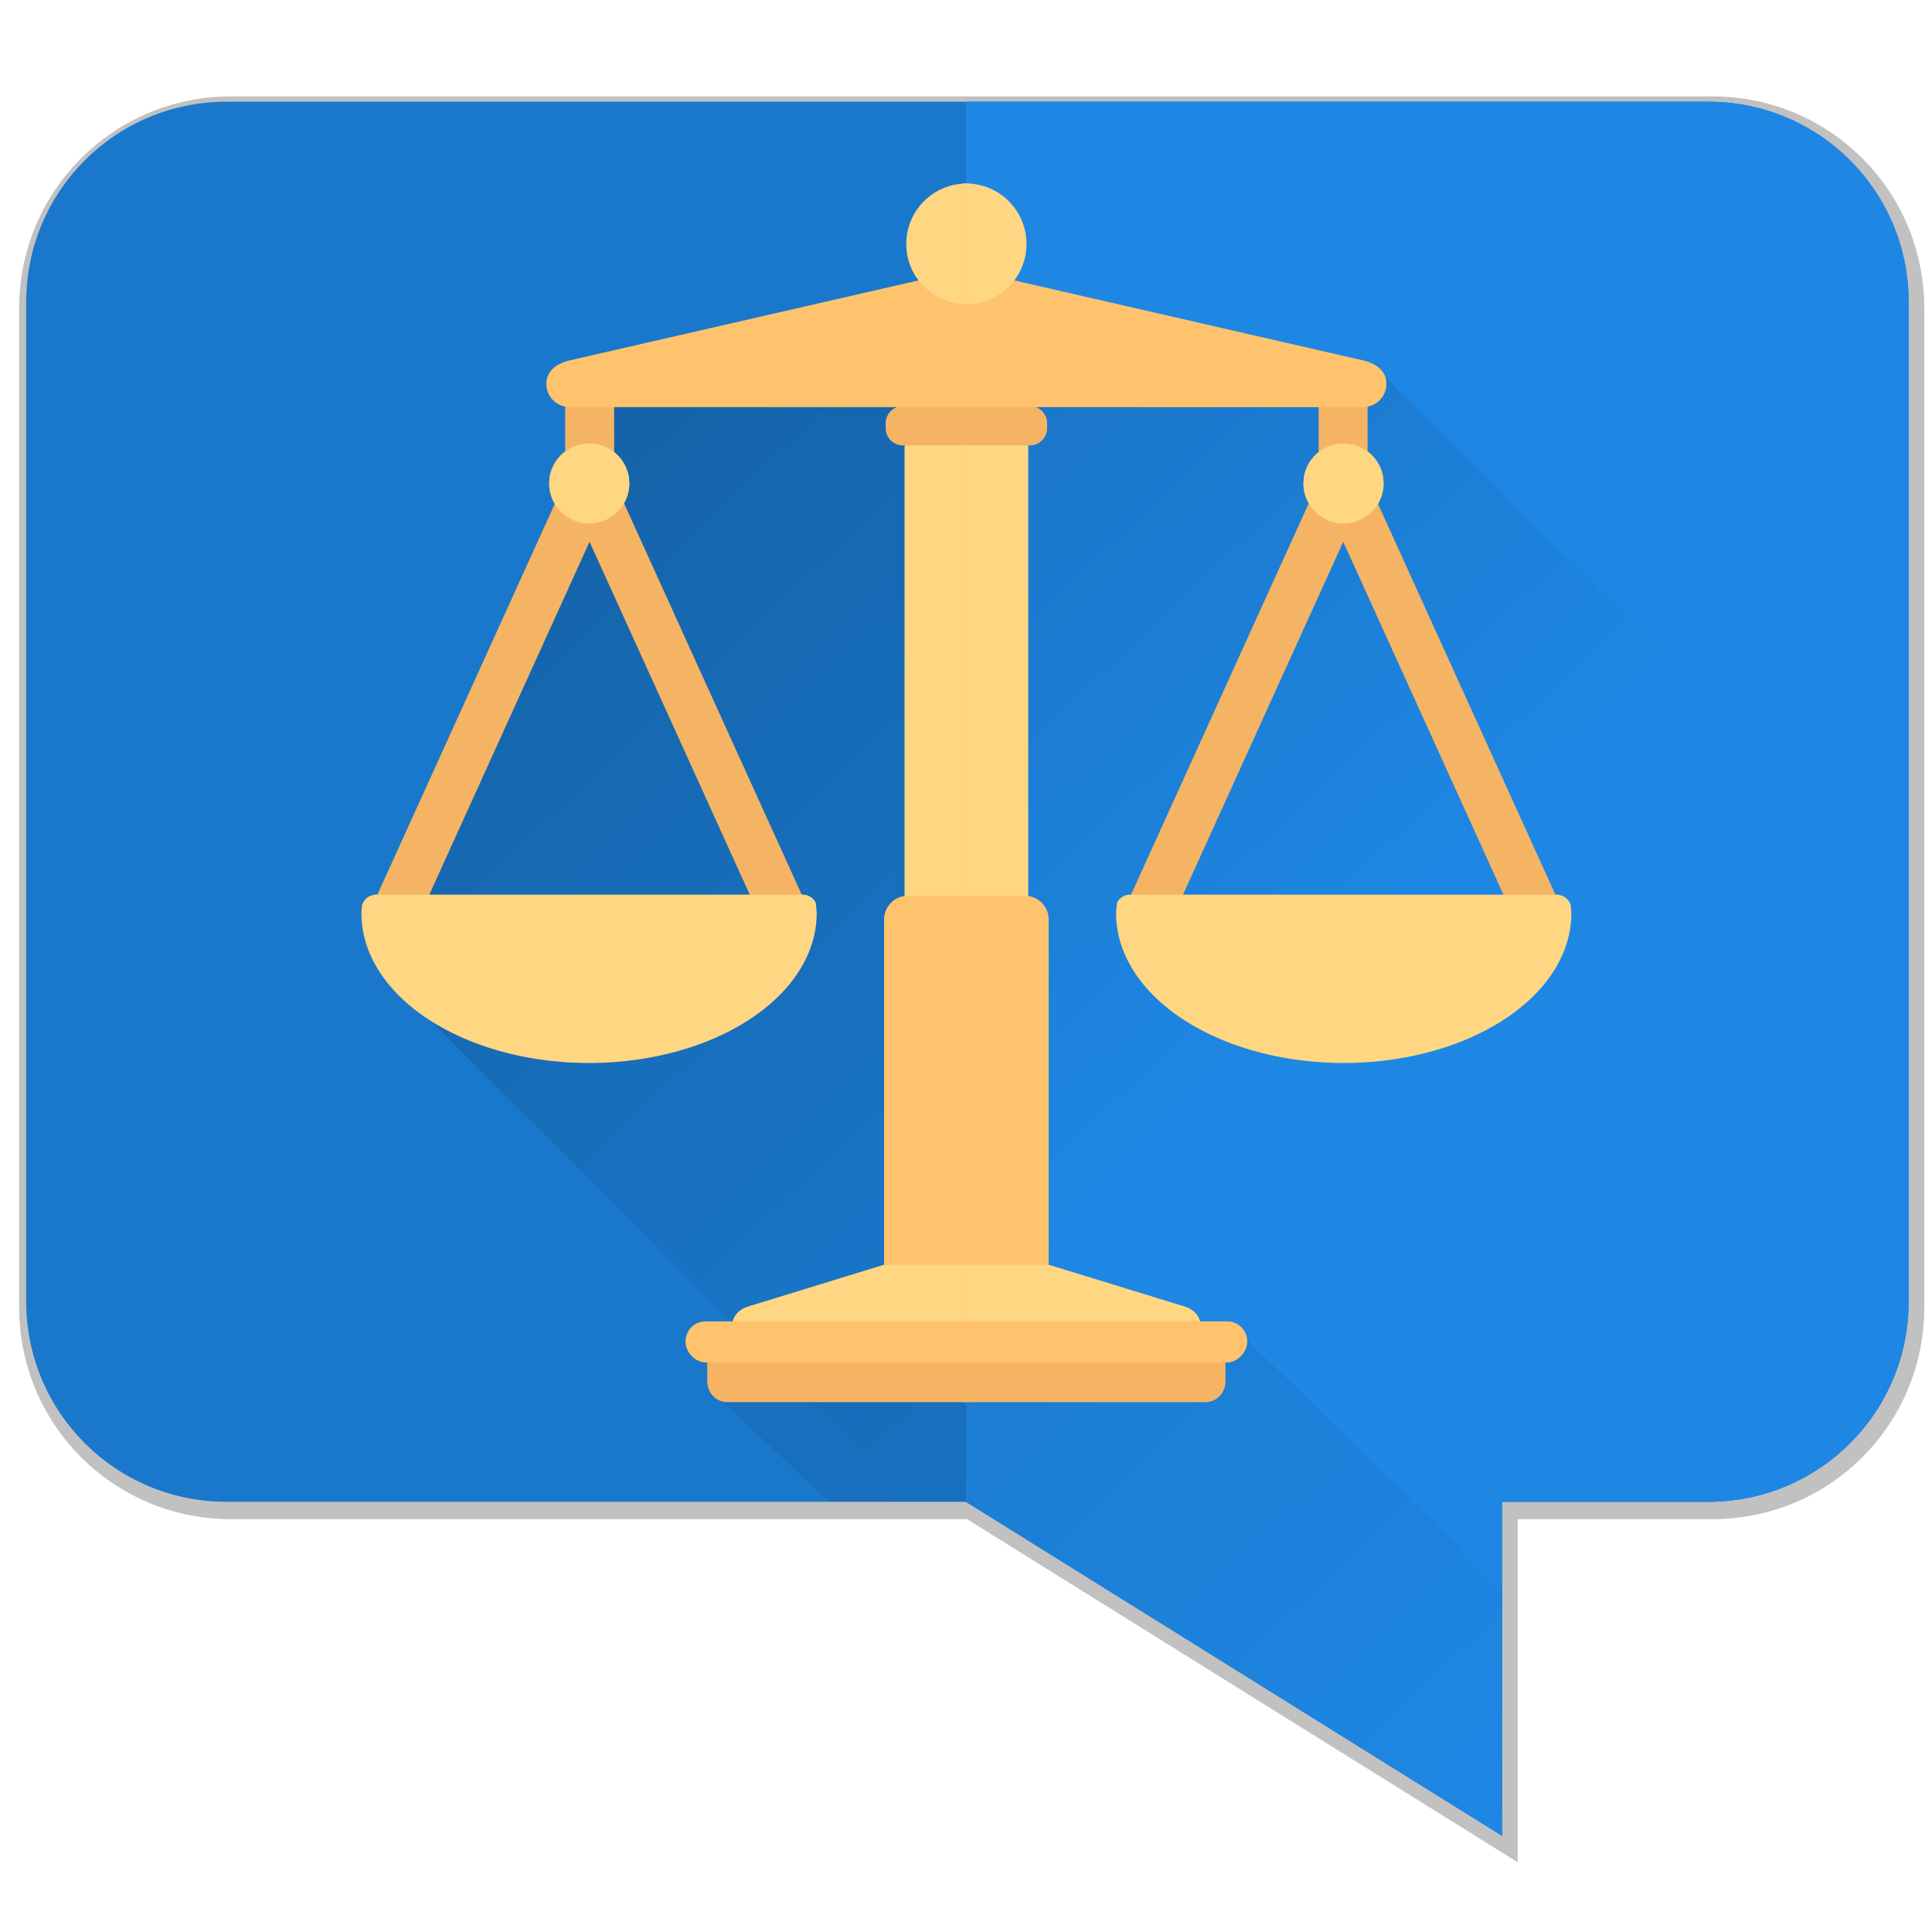 <?xml version="1.0" encoding="UTF-8" standalone="no"?>
<!-- Created with Inkscape (http://www.inkscape.org/) -->

<svg
   version="1.1"
   id="svg3817"
   width="512"
   height="512"
   viewBox="0 0 512 512"
   sodipodi:docname="textcollector-icon.svg"
   inkscape:version="1.4.2 (ebf0e940, 2025-05-08)"
   xmlns:inkscape="http://www.inkscape.org/namespaces/inkscape"
   xmlns:sodipodi="http://sodipodi.sourceforge.net/DTD/sodipodi-0.dtd"
   xmlns:xlink="http://www.w3.org/1999/xlink"
   xmlns="http://www.w3.org/2000/svg"
   xmlns:svg="http://www.w3.org/2000/svg"
   xmlns:rdf="http://www.w3.org/1999/02/22-rdf-syntax-ns#"
   xmlns:cc="http://creativecommons.org/ns#"
   xmlns:dc="http://purl.org/dc/elements/1.1/">
  <defs
     id="defs3821">
    <linearGradient
       inkscape:collect="always"
       id="linearGradient5126">
      <stop
         style="stop-color:#000000;stop-opacity:1;"
         offset="0"
         id="stop5122" />
      <stop
         style="stop-color:#000000;stop-opacity:0;"
         offset="1"
         id="stop5124" />
    </linearGradient>
    <linearGradient
       inkscape:collect="always"
       id="linearGradient5109">
      <stop
         style="stop-color:#000001;stop-opacity:1;"
         offset="0"
         id="stop5105" />
      <stop
         style="stop-color:#000001;stop-opacity:0;"
         offset="1"
         id="stop5107" />
    </linearGradient>
    <clipPath
       clipPathUnits="userSpaceOnUse"
       id="clipPath4973">
      <rect
         style="opacity:1;fill:#ffd682;fill-opacity:1"
         id="rect4975"
         width="196.033"
         height="340.591"
         x="17.373"
         y="29.425"
         ry="0.268" />
    </clipPath>
    <clipPath
       clipPathUnits="userSpaceOnUse"
       id="clipPath4973-7">
      <rect
         style="opacity:1;fill:#ffd682;fill-opacity:1"
         id="rect4975-9"
         width="196.033"
         height="340.591"
         x="17.373"
         y="29.425"
         ry="0.268" />
    </clipPath>
    <linearGradient
       inkscape:collect="always"
       xlink:href="#linearGradient5109"
       id="linearGradient5111"
       x1="162.873"
       y1="107.829"
       x2="334.256"
       y2="289.972"
       gradientUnits="userSpaceOnUse"
       gradientTransform="translate(-0.123,-0.009)" />
    <linearGradient
       inkscape:collect="always"
       xlink:href="#linearGradient5126"
       id="linearGradient5128"
       x1="260.853"
       y1="366.104"
       x2="388.246"
       y2="496.227"
       gradientUnits="userSpaceOnUse" />
    <clipPath
       clipPathUnits="userSpaceOnUse"
       id="clipPath1995">
      <path
         inkscape:connector-curvature="0"
         id="path1997"
         d="m 60.08,26.953 c -29.44,0 -53.141,23.7 -53.141,53.141 V 344.859 C 6.939,374.3 30.64,398 60.08,398 H 256 l 142.076,88.531 V 398 h 54.598 c 29.44,0 53.141,-23.7 53.141,-53.141 V 80.094 c 0,-29.44 -23.701,-53.141 -53.141,-53.141 z"
         style="opacity:1;fill:#1e87e4;fill-opacity:0;stroke:#000000;stroke-width:1.185;stroke-opacity:0.973" />
    </clipPath>
  </defs>
  <sodipodi:namedview
     pagecolor="#ffffff"
     bordercolor="#666666"
     borderopacity="1"
     objecttolerance="10"
     gridtolerance="10"
     guidetolerance="10"
     inkscape:pageopacity="0"
     inkscape:pageshadow="2"
     inkscape:window-width="1888"
     inkscape:window-height="1027"
     id="namedview3819"
     showgrid="true"
     inkscape:zoom="0.41210938"
     inkscape:cx="-226.88151"
     inkscape:cy="456.18957"
     inkscape:window-x="1680"
     inkscape:window-y="25"
     inkscape:window-maximized="1"
     inkscape:current-layer="g1993"
     showguides="true"
     inkscape:showpageshadow="2"
     inkscape:pagecheckerboard="0"
     inkscape:deskcolor="#d1d1d1" />
  <path
     inkscape:connector-curvature="0"
     id="path5393"
     d="m 61.217,28.545 c -29.44,0 -53.141,23.7 -53.141,53.141 V 346.451 c 0,29.44 23.7,53.141 53.141,53.141 H 257.137 l 142.076,88.531 v -88.531 h 54.598 c 29.44,0 53.141,-23.7 53.141,-53.141 V 81.686 c 0,-29.44 -23.701,-53.141 -53.141,-53.141 z"
     style="opacity:1;fill:#1e87e4;fill-opacity:0;stroke:#000000;stroke-width:6;stroke-miterlimit:4;stroke-dasharray:none;stroke-opacity:0.246" />
  <g
     id="g1993"
     clip-path="url(#clipPath1995)">
    <g
       id="g5170">
      <rect
         style="opacity:1;fill:#1978cc;fill-opacity:1;stroke:none;stroke-width:0.978;stroke-opacity:0.973"
         id="rect5158"
         width="512"
         height="512"
         x="0"
         y="0"
         ry="0" />
      <rect
         style="opacity:1;fill:#1e87e4;fill-opacity:1;stroke:none;stroke-width:0.779;stroke-opacity:0.973"
         id="rect5166"
         width="256"
         height="512"
         x="256"
         y="0"
         rx="0"
         ry="0" />
    </g>
    <g
       id="g5354">
      <g
         id="g5326">
        <path
           sodipodi:nodetypes="ccccc"
           inkscape:connector-curvature="0"
           id="rect5119"
           d="m 190.787,370.654 139.526,-15.773 120.72,117.687 -111.773,38.521 z"
           style="opacity:0.075;fill:url(#linearGradient5128);fill-opacity:1;stroke-width:1.102" />
        <path
           sodipodi:nodetypes="ccccccc"
           inkscape:connector-curvature="0"
           id="rect5096"
           d="M 161.53,106.217 365.603,98.33 569.455,300.666 394.208,550.35 114.292,270.746 107.026,239.098 Z"
           style="opacity:0.174;fill:url(#linearGradient5111);fill-opacity:1" />
      </g>
      <g
         id="g5050"
         transform="translate(43.782,14.095)">
        <g
           clip-path="url(#clipPath4973)"
           id="g4922">
          <path
             style="opacity:1;fill:#f5b463;fill-opacity:1;stroke-width:1.034"
             d="m 212.285,34.881 a 15.81,15.81 0 0 0 -15.811,15.811 15.81,15.81 0 0 0 3.406,9.801 l -91.824,20.947 c -3.318,0.757 -6.141,2.74 -6.141,6.143 0,2.677 1.698,4.938 4.078,5.783 v 12.152 a 10.617,10.617 0 0 0 -4.252,8.486 10.617,10.617 0 0 0 1.506,5.432 L 55.622,224.329 c -1.148,0.354 -2.066,1.217 -2.5,2.328 a 59.602,37.763 0 0 0 -0.193,2.197 59.602,37.763 0 0 0 59.602,37.762 59.602,37.763 0 0 0 59.604,-37.762 59.602,37.763 0 0 0 -0.264,-2.771 c -0.565,-0.948 -1.511,-1.634 -2.631,-1.852 L 121.576,119.258 a 10.617,10.617 0 0 0 1.398,-5.254 10.617,10.617 0 0 0 -4.006,-8.293 V 93.725 h 75.172 c -1.863,0.59 -3.215,2.308 -3.215,4.371 v 1.242 c 0,2.552 2.055,4.605 4.607,4.605 h 0.594 v 119.398 c -3.084,0.341 -5.469,2.939 -5.469,6.117 v 90.846 c 0,0.251 0.02,0.499 0.049,0.742 h -0.021 l -36.35,11.17 c -1.883,0.597 -3.533,2.064 -3.916,3.934 h -6.684 c -2.92,0 -5.271,2.351 -5.271,5.271 v 0.301 c 0,2.912 2.338,5.256 5.246,5.27 v 5.184 c 0,2.941 2.368,5.309 5.309,5.309 h 78.178 c 2.941,0 5.309,-2.368 5.309,-5.309 v -5.898 c 0,-1.883 -0.973,-3.527 -2.443,-4.469 4.6e-4,-0.029 0.004,-0.057 0.004,-0.086 v -0.301 c 0,-1.039 -0.307,-2 -0.822,-2.814 0.218,-0.5 0.342,-1.05 0.342,-1.633 0,-1.309 -0.597,-6.428 -1.529,-10.521 3.303,-0.123 5.926,-2.815 5.926,-6.148 v -90.846 c 0,-3.178 -2.384,-5.776 -5.469,-6.117 V 103.944 h 0.863 c 2.552,0 4.605,-2.053 4.605,-4.605 v -1.242 c 0,-2.552 -2.053,-4.607 -4.605,-4.607 h -14.375 V 66.266 A 15.81,15.81 0 0 0 228.095,50.692 15.81,15.81 0 0 0 212.285,34.881 Z m -99.832,94.598 42.986,94.672 H 69.464 Z"
             id="path4656-3"
             inkscape:connector-curvature="0" />
          <path
             style="opacity:1;fill:#ffd682;fill-opacity:1;stroke-width:1.066"
             d="m 55.904,223 c -1.695,0 -3.128,1.091 -3.708,2.632 A 60.321,39.669 0 0 0 52,227.941 a 60.321,39.669 0 0 0 60.321,39.668 60.321,39.669 0 0 0 60.323,-39.668 60.321,39.669 0 0 0 -0.267,-2.911 C 171.682,223.818 170.421,223 168.959,223 Z"
             id="path4656"
             inkscape:connector-curvature="0" />
          <circle
             style="opacity:1;fill:#ffd682;fill-opacity:1;stroke-width:0.98"
             id="path4714-5"
             cx="112.386"
             cy="114.036"
             r="10.617" />
          <rect
             style="opacity:1;fill:#f5b463;fill-opacity:1"
             id="rect4784-6"
             width="88.794"
             height="16.515"
             x="143.697"
             y="340.907"
             ry="5.308" />
          <rect
             style="opacity:1;fill:#ffd682;fill-opacity:1;stroke-width:1.025"
             id="rect4872"
             width="32.581"
             height="124.664"
             x="195.933"
             y="103.944"
             ry="0.275" />
          <rect
             style="opacity:1;fill:#ffc36d;fill-opacity:1;stroke-width:1.013"
             id="rect4782-2"
             width="43.325"
             height="103.164"
             x="190.516"
             y="223.381"
             ry="6.159" />
          <path
             inkscape:connector-curvature="0"
             style="opacity:1;fill:#ffc36d;fill-opacity:1;stroke-width:1.003"
             d="m 202.289,55 v 4.608 L 107.141,81.424 C 103.823,82.185 101,84.178 101,87.598 c 0,3.42 2.738,6.174 6.141,6.174 h 99.943 c 0.315,0 0.622,-0.031 0.924,-0.077 h 6.078 V 55 Z"
             id="rect4752-9" />
          <circle
             style="opacity:1;fill:#ffd682;fill-opacity:1;stroke-width:0.984"
             id="path4759-1"
             cx="212.39"
             cy="50.539"
             r="16" />
          <path
             style="opacity:1;fill:#ffd682;fill-opacity:1;stroke-width:1.034"
             d="m 190.613,321.062 -36.299,11.154 c -1.86,0.589 -3.487,2.029 -3.896,3.865 h 79.088 c -0.137,-1.954 -0.666,-6.099 -1.471,-9.629 3.048,-0.113 5.51,-2.416 5.873,-5.391 z"
             id="path4656-3-2"
             inkscape:connector-curvature="0" />
          <rect
             style="opacity:1;fill:#ffc36d;fill-opacity:1;stroke-width:0.997"
             id="rect4786-5"
             width="91.602"
             height="10.844"
             x="137.903"
             y="336.083"
             ry="5.271" />
        </g>
        <g
           clip-path="url(#clipPath4973-7)"
           id="g4922-2"
           transform="matrix(-1,0,0,1,424.64,0)">
          <path
             style="opacity:1;fill:#f5b463;fill-opacity:1;stroke-width:1.034"
             d="m 212.285,34.881 a 15.81,15.81 0 0 0 -15.811,15.811 15.81,15.81 0 0 0 3.406,9.801 l -91.824,20.947 c -3.318,0.757 -6.141,2.74 -6.141,6.143 0,2.677 1.698,4.938 4.078,5.783 v 12.152 a 10.617,10.617 0 0 0 -4.252,8.486 10.617,10.617 0 0 0 1.506,5.432 L 55.622,224.329 c -1.148,0.354 -2.066,1.217 -2.5,2.328 a 59.602,37.763 0 0 0 -0.193,2.197 59.602,37.763 0 0 0 59.602,37.762 59.602,37.763 0 0 0 59.604,-37.762 59.602,37.763 0 0 0 -0.264,-2.771 c -0.565,-0.948 -1.511,-1.634 -2.631,-1.852 L 121.576,119.258 a 10.617,10.617 0 0 0 1.398,-5.254 10.617,10.617 0 0 0 -4.006,-8.293 V 93.725 h 75.172 c -1.863,0.59 -3.215,2.308 -3.215,4.371 v 1.242 c 0,2.552 2.055,4.605 4.607,4.605 h 0.594 v 119.398 c -3.084,0.341 -5.469,2.939 -5.469,6.117 v 90.846 c 0,0.251 0.02,0.499 0.049,0.742 h -0.021 l -36.35,11.17 c -1.883,0.597 -3.533,2.064 -3.916,3.934 h -6.684 c -2.92,0 -5.271,2.351 -5.271,5.271 v 0.301 c 0,2.912 2.338,5.256 5.246,5.27 v 5.184 c 0,2.941 2.368,5.309 5.309,5.309 h 78.178 c 2.941,0 5.309,-2.368 5.309,-5.309 v -5.898 c 0,-1.883 -0.973,-3.527 -2.443,-4.469 4.6e-4,-0.029 0.004,-0.057 0.004,-0.086 v -0.301 c 0,-1.039 -0.307,-2 -0.822,-2.814 0.218,-0.5 0.342,-1.05 0.342,-1.633 0,-1.309 -0.597,-6.428 -1.529,-10.521 3.303,-0.123 5.926,-2.815 5.926,-6.148 v -90.846 c 0,-3.178 -2.384,-5.776 -5.469,-6.117 V 103.944 h 0.863 c 2.552,0 4.605,-2.053 4.605,-4.605 v -1.242 c 0,-2.552 -2.053,-4.607 -4.605,-4.607 h -14.375 V 66.266 A 15.81,15.81 0 0 0 228.095,50.692 15.81,15.81 0 0 0 212.285,34.881 Z m -99.832,94.598 42.986,94.672 H 69.464 Z"
             id="path4656-3-0"
             inkscape:connector-curvature="0" />
          <path
             style="opacity:1;fill:#ffd682;fill-opacity:1;stroke-width:1.066"
             d="m 55.904,223 c -1.695,0 -3.128,1.091 -3.708,2.632 A 60.321,39.669 0 0 0 52,227.941 a 60.321,39.669 0 0 0 60.321,39.668 60.321,39.669 0 0 0 60.323,-39.668 60.321,39.669 0 0 0 -0.267,-2.911 C 171.682,223.818 170.421,223 168.959,223 Z"
             id="path4656-2"
             inkscape:connector-curvature="0" />
          <circle
             style="opacity:1;fill:#ffd682;fill-opacity:1;stroke-width:0.98"
             id="path4714-5-3"
             cx="112.386"
             cy="114.036"
             r="10.617" />
          <rect
             style="opacity:1;fill:#f5b463;fill-opacity:1"
             id="rect4784-6-7"
             width="88.794"
             height="16.515"
             x="143.697"
             y="340.907"
             ry="5.308" />
          <rect
             style="opacity:1;fill:#ffd682;fill-opacity:1;stroke-width:1.025"
             id="rect4872-5"
             width="32.581"
             height="124.664"
             x="195.933"
             y="103.944"
             ry="0.275" />
          <rect
             style="opacity:1;fill:#ffc36d;fill-opacity:1;stroke-width:1.013"
             id="rect4782-2-9"
             width="43.325"
             height="103.164"
             x="190.516"
             y="223.381"
             ry="6.159" />
          <path
             inkscape:connector-curvature="0"
             style="opacity:1;fill:#ffc36d;fill-opacity:1;stroke-width:1.003"
             d="m 202.289,55 v 4.608 L 107.141,81.424 C 103.823,82.185 101,84.178 101,87.598 c 0,3.42 2.738,6.174 6.141,6.174 h 99.943 c 0.315,0 0.622,-0.031 0.924,-0.077 h 6.078 V 55 Z"
             id="rect4752-9-2" />
          <circle
             style="opacity:1;fill:#ffd682;fill-opacity:1;stroke-width:0.984"
             id="path4759-1-2"
             cx="212.39"
             cy="50.539"
             r="16" />
          <path
             style="opacity:1;fill:#ffd682;fill-opacity:1;stroke-width:1.034"
             d="m 190.613,321.062 -36.299,11.154 c -1.86,0.589 -3.487,2.029 -3.896,3.865 h 79.088 c -0.137,-1.954 -0.666,-6.099 -1.471,-9.629 3.048,-0.113 5.51,-2.416 5.873,-5.391 z"
             id="path4656-3-2-8"
             inkscape:connector-curvature="0" />
          <rect
             style="opacity:1;fill:#ffc36d;fill-opacity:1;stroke-width:0.997"
             id="rect4786-5-9"
             width="91.602"
             height="10.844"
             x="137.903"
             y="336.083"
             ry="5.271" />
        </g>
      </g>
    </g>
  </g>
  <path
     style="opacity:0;stroke-width:1.039;image-rendering:auto"
     d="M 58.528,26 H 453.472 C 482.573,26 506,49.427 506,78.528 V 345.472 C 506,374.573 482.573,398 453.472,398 H 398 v 88 L 256,398 H 58.528 C 29.427,398 6,374.573 6,345.472 V 78.528 C 6,49.427 29.427,26 58.528,26 Z"
     id="rect3827"
     inkscape:connector-curvature="0"
     sodipodi:nodetypes="ssssscccssss" />
</svg>
